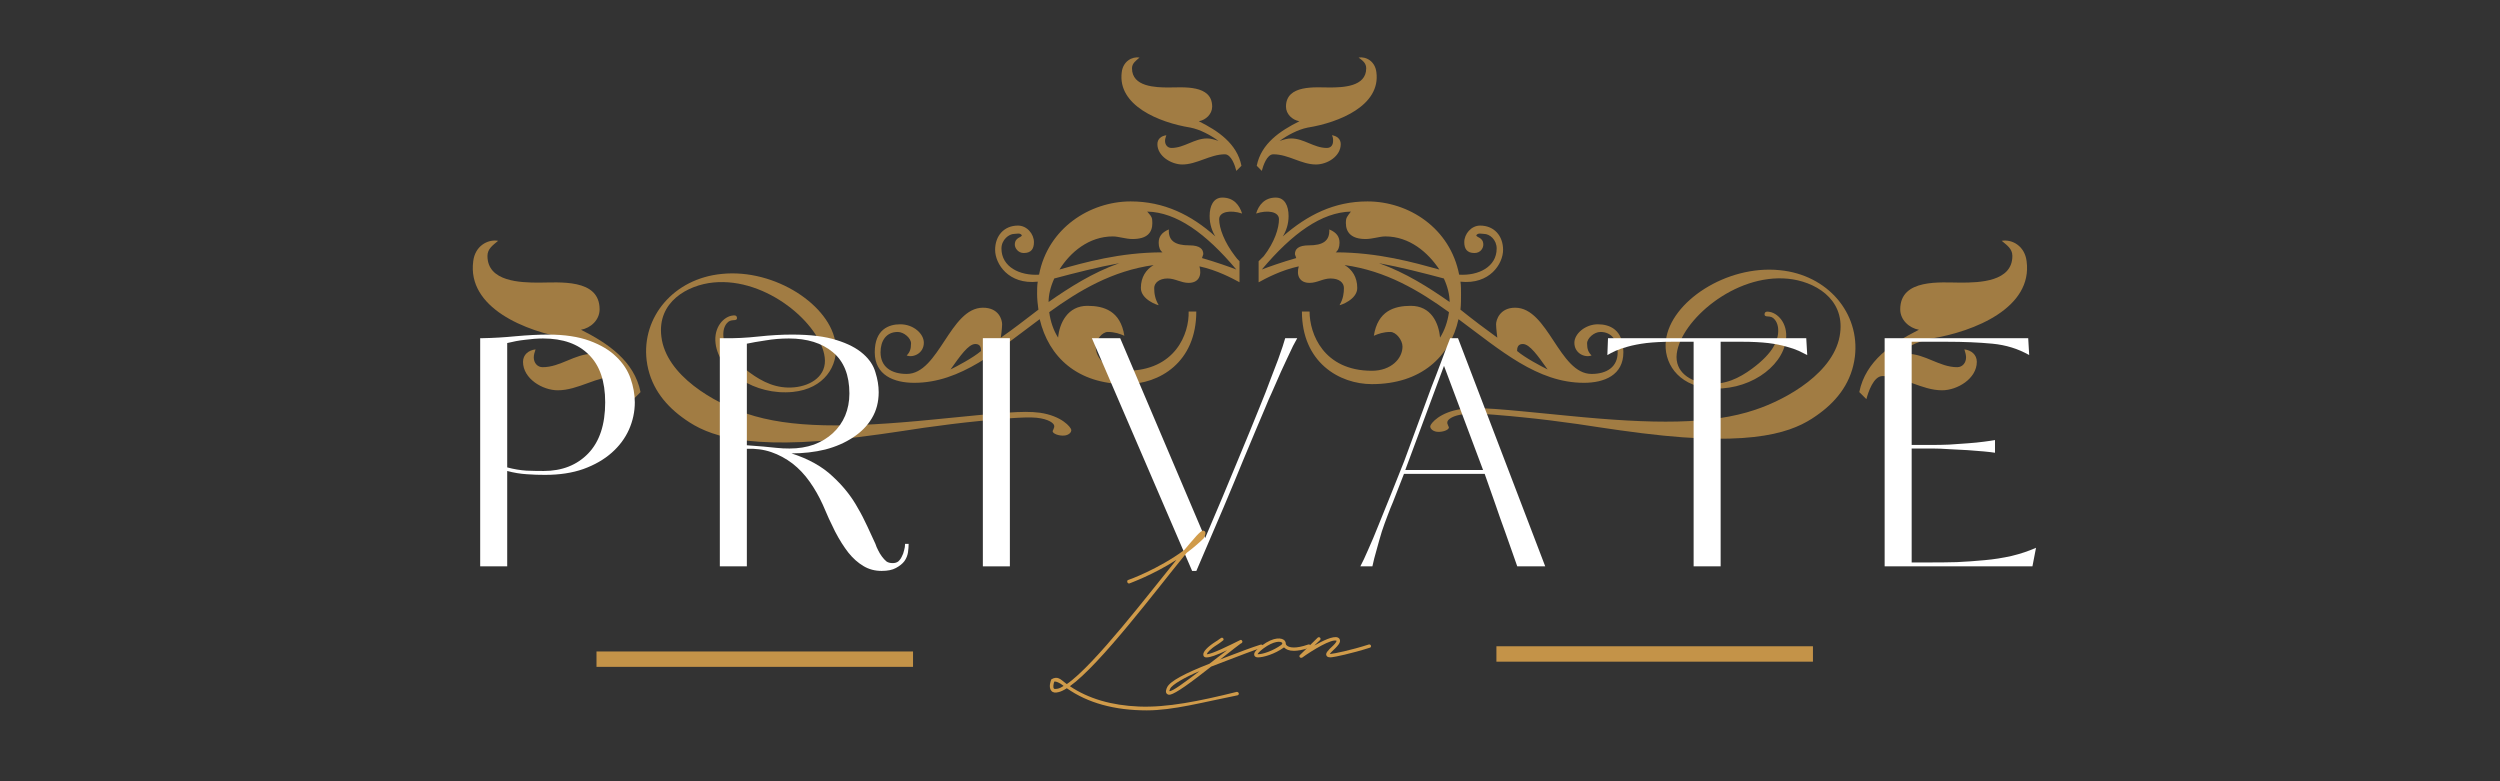 <svg xmlns="http://www.w3.org/2000/svg" xmlns:xlink="http://www.w3.org/1999/xlink" width="160" zoomAndPan="magnify" viewBox="0 0 120 37.5" height="50" preserveAspectRatio="xMidYMid meet" version="1.0"><rect x="0" y="0" width="120" height="37.5" fill="#333333" stroke="none"/><defs><filter x="0%" y="0%" width="100%" height="100%" id="d88b394696"><feColorMatrix values="0 0 0 0 1 0 0 0 0 1 0 0 0 0 1 0 0 0 1 0" color-interpolation-filters="sRGB"/></filter><g/><mask id="0b06fa894a"><g filter="url(#d88b394696)"><rect x="-12" width="144" fill="#000000" y="-3.75" height="45" fill-opacity="0.7"/></g></mask><clipPath id="94d5c96d6e"><path d="M 19 0.691 L 56 0.691 L 56 17 L 19 17 Z M 19 0.691 " clip-rule="nonzero"/></clipPath><clipPath id="196b33a13f"><path d="M 0.578 9 L 9 9 L 9 18 L 0.578 18 Z M 0.578 9 " clip-rule="nonzero"/></clipPath><clipPath id="63b3dec3c4"><path d="M 67 9 L 75.422 9 L 75.422 18 L 67 18 Z M 67 9 " clip-rule="nonzero"/></clipPath><clipPath id="673c8180ec"><path d="M 46 10 L 68 10 L 68 19.551 L 46 19.551 Z M 46 10 " clip-rule="nonzero"/></clipPath><clipPath id="1ec9621521"><path d="M 9 11 L 30 11 L 30 19.551 L 9 19.551 Z M 9 11 " clip-rule="nonzero"/></clipPath><clipPath id="4bcfced2b3"><rect x="0" width="76" y="0" height="20"/></clipPath><mask id="0972838e7f"><g filter="url(#d88b394696)"><rect x="-12" width="144" fill="#000000" y="-3.75" height="45" fill-opacity="0.92"/></g></mask><clipPath id="48ccfdcc57"><path d="M 1 0.262 L 18 0.262 L 18 1.211 L 1 1.211 Z M 1 0.262 " clip-rule="nonzero"/></clipPath><clipPath id="2dace2cc51"><rect x="0" width="19" y="0" height="2"/></clipPath><mask id="337d8ffc70"><g filter="url(#d88b394696)"><rect x="-12" width="144" fill="#000000" y="-3.75" height="45" fill-opacity="0.92"/></g></mask><clipPath id="f8abf6e2af"><path d="M 1 1 L 18 1 L 18 1.973 L 1 1.973 Z M 1 1 " clip-rule="nonzero"/></clipPath><clipPath id="8753389482"><rect x="0" width="19" y="0" height="2"/></clipPath></defs><g mask="url(#0b06fa894a)"><g transform="matrix(1, 0, 0, 1, 22, 2)"><g clip-path="url(#4bcfced2b3)"><g clip-path="url(#94d5c96d6e)"><path fill="#d09b4a" d="M 36.52 8.523 C 36.52 8.953 36.766 9.625 37.285 10.297 C 37.344 10.387 37.406 10.449 37.496 10.539 L 37.496 11.547 C 37.16 11.367 36.43 10.969 35.574 10.785 C 35.695 11.211 35.543 11.578 35.055 11.578 C 34.688 11.578 34.41 11.367 34.043 11.367 C 33.648 11.367 33.402 11.578 33.402 11.824 C 33.402 12.066 33.434 12.344 33.617 12.648 C 33.555 12.648 32.762 12.375 32.762 11.824 C 32.762 11.305 33.008 10.938 33.375 10.723 C 31.387 11 29.797 11.945 28.363 12.984 C 28.422 13.441 28.574 13.871 28.789 14.207 C 28.852 13.504 29.25 12.68 30.195 12.68 C 30.988 12.68 31.785 12.922 31.969 14.117 C 31.754 14.023 31.512 13.934 31.172 13.934 C 30.898 13.934 30.594 14.328 30.594 14.633 C 30.594 15.215 31.145 15.797 32.059 15.797 C 34.41 15.797 35.086 14.023 35.055 12.953 L 35.422 12.953 C 35.422 15.398 33.648 16.438 32.059 16.438 C 29.707 16.438 28.332 15.125 27.906 13.32 C 25.887 14.816 24.117 16.375 21.883 16.375 C 20.906 16.375 19.988 16.008 19.988 14.91 C 19.988 13.809 20.664 13.566 21.211 13.566 C 21.855 13.566 22.344 14.023 22.344 14.449 C 22.344 14.969 21.824 15.184 21.52 15.062 C 21.672 14.91 21.73 14.758 21.73 14.48 C 21.73 14.238 21.395 13.934 21.09 13.934 C 20.539 13.934 20.266 14.359 20.266 14.91 C 20.266 15.613 20.785 15.949 21.52 15.949 C 23.074 15.949 23.594 12.77 25.184 12.77 C 25.949 12.77 26.102 13.352 26.102 13.566 C 26.102 13.75 26.039 14.207 26.039 14.207 C 26.621 13.809 27.199 13.352 27.844 12.863 C 27.812 12.617 27.781 12.375 27.781 12.098 C 27.781 11.914 27.781 11.703 27.812 11.52 C 26.406 11.672 25.766 10.664 25.766 9.992 C 25.766 9.32 26.191 8.828 26.863 8.828 C 27.293 8.828 27.629 9.227 27.629 9.625 C 27.629 9.93 27.508 10.145 27.141 10.145 C 26.863 10.145 26.711 9.898 26.711 9.746 C 26.711 9.379 27.047 9.41 27.047 9.289 C 26.957 9.164 26.805 9.227 26.68 9.227 C 26.438 9.227 26.07 9.5 26.07 9.93 C 26.07 10.816 26.957 11.242 27.875 11.184 C 28.301 8.953 30.316 7.668 32.273 7.668 C 33.863 7.668 35.176 8.309 36.336 9.348 C 36.184 9.105 36.062 8.77 36.062 8.371 C 36.062 7.883 36.246 7.484 36.672 7.484 C 37.223 7.484 37.496 7.852 37.621 8.25 C 37.07 8.066 36.52 8.156 36.52 8.523 Z M 24.816 14.512 C 24.48 14.512 24.082 15.094 23.625 15.734 C 23.934 15.582 24.695 15.184 25.09 14.848 C 25.09 14.695 25.062 14.512 24.816 14.512 Z M 28.605 11.367 C 28.422 11.762 28.332 12.16 28.332 12.496 C 29.34 11.793 30.441 11.09 31.723 10.633 C 30.715 10.816 29.523 11.121 28.605 11.367 Z M 33.066 8.156 C 33.281 8.402 33.312 8.434 33.312 8.707 C 33.312 9.164 33.066 9.473 32.363 9.473 C 32.027 9.473 31.691 9.348 31.418 9.348 C 30.258 9.348 29.371 10.113 28.852 10.938 C 30.043 10.602 31.754 10.113 33.801 10.113 C 33.68 10.02 33.617 9.867 33.617 9.652 C 33.617 9.379 33.742 9.164 34.105 9.012 C 34.074 9.562 34.41 9.777 35.086 9.777 C 35.605 9.777 35.758 9.961 35.758 10.203 L 35.695 10.387 C 36.336 10.57 37.039 10.816 37.344 10.938 C 35.879 9.195 34.473 8.188 33.066 8.156 Z M 37.344 6.203 C 37.285 5.957 37.102 5.406 36.793 5.406 C 36.094 5.406 35.449 5.895 34.75 5.895 C 34.23 5.895 33.555 5.5 33.555 4.918 C 33.555 4.672 33.738 4.523 33.984 4.492 C 33.953 4.582 33.922 4.672 33.922 4.766 C 33.922 4.949 34.043 5.102 34.23 5.102 C 34.84 5.102 35.328 4.645 35.938 4.645 C 36.121 4.645 36.305 4.703 36.488 4.766 C 36.121 4.492 35.605 4.215 35.145 4.125 C 33.617 3.879 31.633 3.055 31.844 1.465 C 31.906 0.945 32.336 0.703 32.699 0.762 C 32.52 0.918 32.336 1.039 32.336 1.281 C 32.336 2.168 33.465 2.199 34.105 2.199 C 34.777 2.199 36.184 2.047 36.184 3.117 C 36.184 3.48 35.879 3.758 35.543 3.82 C 36.461 4.277 37.375 4.887 37.59 5.957 Z M 54.027 16.375 C 51.797 16.375 50.027 14.816 48.008 13.32 C 47.609 15.125 46.207 16.438 43.852 16.438 C 42.293 16.438 40.492 15.398 40.492 12.953 L 40.859 12.953 C 40.859 14.023 41.531 15.797 43.852 15.797 C 44.77 15.797 45.32 15.215 45.32 14.633 C 45.32 14.328 45.016 13.934 44.738 13.934 C 44.402 13.934 44.16 14.023 43.945 14.117 C 44.129 12.926 44.922 12.68 45.719 12.68 C 46.695 12.68 47.062 13.504 47.121 14.207 C 47.336 13.871 47.488 13.441 47.551 12.984 C 46.113 11.945 44.527 11 42.539 10.723 C 42.906 10.938 43.148 11.305 43.148 11.824 C 43.148 12.375 42.355 12.648 42.297 12.648 C 42.477 12.344 42.508 12.066 42.508 11.824 C 42.508 11.578 42.297 11.367 41.867 11.367 C 41.5 11.367 41.227 11.578 40.859 11.578 C 40.371 11.578 40.219 11.211 40.34 10.785 C 39.484 10.969 38.75 11.367 38.414 11.551 L 38.414 10.539 L 38.66 10.297 C 39.18 9.625 39.391 8.953 39.391 8.523 C 39.391 8.156 38.844 8.066 38.293 8.25 C 38.414 7.852 38.691 7.484 39.238 7.484 C 39.668 7.484 39.852 7.883 39.852 8.371 C 39.852 8.77 39.727 9.105 39.574 9.348 C 40.766 8.309 42.051 7.668 43.637 7.668 C 45.625 7.668 47.609 8.953 48.039 11.184 C 48.957 11.242 49.84 10.816 49.84 9.93 C 49.84 9.504 49.504 9.227 49.23 9.227 C 49.109 9.227 48.957 9.164 48.863 9.289 C 48.863 9.41 49.199 9.379 49.199 9.746 C 49.199 9.898 49.078 10.145 48.773 10.145 C 48.406 10.145 48.285 9.93 48.285 9.625 C 48.285 9.227 48.621 8.828 49.047 8.828 C 49.719 8.828 50.148 9.32 50.148 9.992 C 50.148 10.664 49.504 11.672 48.102 11.52 C 48.129 11.703 48.129 11.914 48.129 12.098 C 48.129 12.375 48.129 12.617 48.102 12.863 C 48.711 13.352 49.32 13.809 49.871 14.207 C 49.871 14.207 49.812 13.75 49.812 13.566 C 49.812 13.352 49.996 12.77 50.727 12.77 C 52.316 12.77 52.836 15.949 54.395 15.949 C 55.129 15.949 55.648 15.613 55.648 14.91 C 55.648 14.359 55.371 13.934 54.82 13.934 C 54.516 13.934 54.18 14.238 54.18 14.48 C 54.18 14.758 54.242 14.91 54.395 15.062 C 54.09 15.184 53.57 14.973 53.57 14.453 C 53.57 14.023 54.09 13.566 54.699 13.566 C 55.25 13.566 55.922 13.809 55.922 14.91 C 55.922 16.008 55.008 16.375 54.027 16.375 Z M 40.766 4.125 C 40.309 4.215 39.789 4.492 39.422 4.766 C 39.605 4.703 39.789 4.645 39.973 4.645 C 40.586 4.645 41.074 5.102 41.684 5.102 C 41.898 5.102 41.988 4.949 41.988 4.766 C 41.988 4.672 41.988 4.582 41.93 4.492 C 42.172 4.523 42.355 4.672 42.355 4.918 C 42.355 5.5 41.715 5.895 41.164 5.895 C 40.461 5.895 39.852 5.406 39.117 5.406 C 38.812 5.406 38.629 5.957 38.566 6.203 L 38.324 5.957 C 38.535 4.887 39.453 4.277 40.371 3.82 C 40.031 3.758 39.727 3.48 39.727 3.117 C 39.727 2.047 41.164 2.199 41.805 2.199 C 42.449 2.199 43.578 2.168 43.578 1.281 C 43.578 1.039 43.426 0.918 43.211 0.762 C 43.578 0.703 44.004 0.945 44.066 1.465 C 44.281 3.055 42.297 3.879 40.766 4.125 Z M 44.496 9.348 C 44.219 9.348 43.883 9.473 43.547 9.473 C 42.875 9.473 42.602 9.164 42.602 8.707 C 42.602 8.434 42.66 8.402 42.844 8.156 C 41.441 8.188 40.031 9.195 38.566 10.938 C 38.871 10.816 39.574 10.57 40.219 10.387 L 40.156 10.203 C 40.156 9.961 40.309 9.777 40.828 9.777 C 41.5 9.777 41.836 9.562 41.805 9.012 C 42.172 9.164 42.297 9.379 42.297 9.652 C 42.297 9.867 42.234 10.02 42.113 10.113 C 44.16 10.113 45.871 10.602 47.09 10.938 C 46.543 10.113 45.656 9.348 44.496 9.348 Z M 47.305 11.367 C 46.391 11.121 45.199 10.816 44.191 10.633 C 45.473 11.09 46.574 11.793 47.582 12.496 C 47.582 12.16 47.488 11.762 47.305 11.367 Z M 51.094 14.512 C 50.852 14.512 50.82 14.695 50.82 14.848 C 51.215 15.184 51.98 15.582 52.285 15.734 C 51.828 15.094 51.43 14.512 51.094 14.512 Z M 51.094 14.512 " fill-opacity="1" fill-rule="nonzero"/></g><g clip-path="url(#196b33a13f)"><path fill="#d09b4a" d="M 8.406 17.16 C 8.316 16.82 8.062 16.051 7.637 16.051 C 6.652 16.051 5.758 16.734 4.773 16.734 C 4.047 16.734 3.105 16.18 3.105 15.367 C 3.105 15.027 3.363 14.812 3.707 14.77 C 3.664 14.898 3.621 15.027 3.621 15.156 C 3.621 15.41 3.789 15.625 4.047 15.625 C 4.902 15.625 5.586 14.984 6.438 14.984 C 6.695 14.984 6.953 15.07 7.207 15.152 C 6.695 14.77 5.969 14.387 5.328 14.258 C 3.191 13.914 0.418 12.762 0.715 10.539 C 0.801 9.816 1.398 9.473 1.91 9.559 C 1.656 9.773 1.398 9.941 1.398 10.285 C 1.398 11.523 2.98 11.566 3.875 11.566 C 4.816 11.566 6.781 11.352 6.781 12.848 C 6.781 13.359 6.355 13.746 5.887 13.828 C 7.164 14.469 8.445 15.324 8.746 16.82 Z M 8.406 17.16 " fill-opacity="1" fill-rule="nonzero"/></g><g clip-path="url(#63b3dec3c4)"><path fill="#d09b4a" d="M 67.246 16.82 C 67.547 15.324 68.828 14.469 70.109 13.828 C 69.641 13.746 69.211 13.359 69.211 12.848 C 69.211 11.352 71.176 11.566 72.117 11.566 C 73.012 11.566 74.594 11.523 74.594 10.285 C 74.594 9.941 74.336 9.773 74.082 9.559 C 74.594 9.473 75.191 9.816 75.277 10.539 C 75.574 12.762 72.801 13.914 70.664 14.258 C 70.023 14.387 69.297 14.77 68.785 15.152 C 69.039 15.07 69.297 14.984 69.555 14.984 C 70.406 14.984 71.094 15.625 71.945 15.625 C 72.203 15.625 72.371 15.41 72.371 15.156 C 72.371 15.027 72.328 14.898 72.289 14.77 C 72.629 14.812 72.887 15.027 72.887 15.367 C 72.887 16.18 71.945 16.734 71.219 16.734 C 70.238 16.734 69.34 16.051 68.359 16.051 C 67.93 16.051 67.676 16.82 67.586 17.16 Z M 67.246 16.82 " fill-opacity="1" fill-rule="nonzero"/></g><g clip-path="url(#673c8180ec)"><path fill="#d09b4a" d="M 65.336 17.844 C 64.41 18.527 62.883 19.418 57.844 18.91 C 56.469 18.773 55.105 18.562 53.715 18.352 C 52.848 18.23 51.969 18.117 51.09 18.031 C 50.469 17.969 48.91 17.809 48.328 17.871 C 47.719 17.934 47.484 18.141 47.473 18.254 C 47.473 18.277 47.461 18.328 47.484 18.352 C 47.496 18.426 47.547 18.477 47.547 18.527 C 47.535 18.637 47.25 18.75 46.988 18.727 C 46.816 18.711 46.641 18.602 46.652 18.453 C 46.68 18.316 47.113 17.781 48.152 17.633 C 48.996 17.523 49.961 17.633 53.27 17.957 C 57.383 18.367 60.148 18.379 62.242 17.672 C 63.777 17.164 66.105 15.852 66.328 13.98 C 66.539 12.309 65.066 11.5 63.824 11.379 C 61.262 11.129 58.684 13.387 58.484 14.973 C 58.375 15.852 59.129 16.332 59.938 16.406 C 60.789 16.496 61.484 16.148 62.09 15.703 C 63.184 14.898 63.305 14.312 63.344 14.043 C 63.379 13.758 63.332 13.52 63.195 13.348 C 63.082 13.211 62.996 13.199 62.848 13.188 C 62.785 13.188 62.688 13.176 62.699 13.074 C 62.711 12.938 62.848 12.953 62.898 12.965 C 63.305 13 63.828 13.496 63.727 14.312 C 63.555 15.664 61.844 16.816 60.008 16.633 C 58.512 16.48 57.828 15.379 57.965 14.328 C 58.188 12.492 60.863 10.707 63.43 10.969 C 65.734 11.191 67.285 13.039 67.035 15.121 C 66.887 16.297 66.242 17.176 65.336 17.844 Z M 65.336 17.844 " fill-opacity="1" fill-rule="nonzero"/></g><g clip-path="url(#1ec9621521)"><path fill="#d09b4a" d="M 9.039 15.301 C 8.789 13.219 10.34 11.371 12.645 11.148 C 15.211 10.887 17.887 12.672 18.109 14.508 C 18.246 15.559 17.562 16.66 16.062 16.812 C 14.23 16.996 12.52 15.844 12.348 14.492 C 12.246 13.676 12.77 13.18 13.176 13.145 C 13.227 13.133 13.363 13.117 13.375 13.254 C 13.387 13.355 13.289 13.367 13.227 13.367 C 13.078 13.379 12.992 13.391 12.879 13.527 C 12.742 13.699 12.695 13.938 12.73 14.223 C 12.77 14.492 12.891 15.078 13.984 15.883 C 14.59 16.328 15.281 16.676 16.137 16.59 C 16.941 16.512 17.699 16.031 17.586 15.152 C 17.391 13.566 14.812 11.309 12.246 11.559 C 11.008 11.68 9.535 12.488 9.746 14.16 C 9.969 16.031 12.297 17.344 13.832 17.852 C 15.926 18.559 18.691 18.547 22.805 18.137 C 26.113 17.812 27.078 17.703 27.922 17.812 C 28.961 17.965 29.395 18.496 29.422 18.633 C 29.434 18.781 29.258 18.895 29.086 18.906 C 28.824 18.93 28.539 18.816 28.527 18.707 C 28.527 18.656 28.578 18.609 28.59 18.531 C 28.613 18.508 28.602 18.457 28.602 18.434 C 28.59 18.324 28.355 18.113 27.746 18.051 C 27.164 17.988 25.605 18.148 24.984 18.211 C 24.105 18.297 23.227 18.41 22.359 18.531 C 20.969 18.742 19.605 18.953 18.23 19.09 C 13.188 19.598 11.664 18.707 10.734 18.023 C 9.832 17.355 9.188 16.477 9.039 15.301 Z M 9.039 15.301 " fill-opacity="1" fill-rule="nonzero"/></g></g></g></g><g fill="#ffffff" fill-opacity="1"><g transform="translate(21.69, 27.185)"><g><path d="M 8.781 -7.875 C 8.781 -7.426 8.688 -6.988 8.5 -6.562 C 8.312 -6.145 8.035 -5.773 7.672 -5.453 C 7.305 -5.129 6.852 -4.867 6.312 -4.672 C 5.781 -4.484 5.164 -4.391 4.469 -4.391 C 4.195 -4.391 3.906 -4.398 3.594 -4.422 C 3.289 -4.441 2.977 -4.492 2.656 -4.578 L 2.656 0 L 1.359 0 L 1.359 -10.953 L 1.5 -10.953 C 1.988 -10.961 2.516 -10.992 3.078 -11.047 C 3.641 -11.098 4.156 -11.125 4.625 -11.125 C 5.414 -11.125 6.078 -11.023 6.609 -10.828 C 7.148 -10.629 7.578 -10.375 7.891 -10.062 C 8.211 -9.758 8.441 -9.41 8.578 -9.016 C 8.711 -8.629 8.781 -8.25 8.781 -7.875 Z M 7.359 -7.875 C 7.359 -8.883 7.098 -9.645 6.578 -10.156 C 6.066 -10.676 5.332 -10.938 4.375 -10.938 C 4.094 -10.938 3.805 -10.914 3.516 -10.875 C 3.223 -10.844 2.938 -10.789 2.656 -10.719 L 2.656 -4.75 C 2.977 -4.664 3.285 -4.613 3.578 -4.594 C 3.867 -4.582 4.145 -4.578 4.406 -4.578 C 5.289 -4.578 6.004 -4.859 6.547 -5.422 C 7.086 -5.984 7.359 -6.801 7.359 -7.875 Z M 7.359 -7.875 "/></g></g></g><g fill="#ffffff" fill-opacity="1"><g transform="translate(33.193, 27.185)"><g><path d="M 9.656 -0.156 C 9.758 -0.156 9.848 -0.18 9.922 -0.234 C 9.992 -0.297 10.051 -0.375 10.094 -0.469 C 10.145 -0.562 10.18 -0.66 10.203 -0.766 C 10.234 -0.867 10.25 -0.973 10.25 -1.078 L 10.422 -1.078 C 10.422 -0.961 10.41 -0.828 10.391 -0.672 C 10.367 -0.523 10.312 -0.383 10.219 -0.25 C 10.125 -0.125 9.988 -0.016 9.812 0.078 C 9.645 0.172 9.414 0.219 9.125 0.219 C 8.801 0.219 8.508 0.141 8.25 -0.016 C 7.988 -0.172 7.75 -0.383 7.531 -0.656 C 7.312 -0.938 7.098 -1.273 6.891 -1.672 C 6.691 -2.066 6.492 -2.5 6.297 -2.969 C 6.117 -3.363 5.91 -3.727 5.672 -4.062 C 5.43 -4.406 5.156 -4.695 4.844 -4.938 C 4.531 -5.176 4.191 -5.359 3.828 -5.484 C 3.461 -5.609 3.07 -5.66 2.656 -5.641 L 2.656 0 L 1.359 0 L 1.359 -10.953 L 1.578 -10.953 C 2.086 -10.941 2.629 -10.969 3.203 -11.031 C 3.785 -11.094 4.328 -11.125 4.828 -11.125 C 5.711 -11.125 6.426 -11.035 6.969 -10.859 C 7.508 -10.691 7.93 -10.473 8.234 -10.203 C 8.535 -9.941 8.734 -9.645 8.828 -9.312 C 8.93 -8.988 8.984 -8.672 8.984 -8.359 C 8.984 -7.891 8.875 -7.473 8.656 -7.109 C 8.438 -6.742 8.133 -6.438 7.75 -6.188 C 7.375 -5.938 6.93 -5.742 6.422 -5.609 C 5.91 -5.484 5.367 -5.422 4.797 -5.422 C 5.617 -5.16 6.281 -4.789 6.781 -4.312 C 7.289 -3.844 7.691 -3.336 7.984 -2.797 C 8.141 -2.535 8.289 -2.242 8.438 -1.922 C 8.582 -1.609 8.711 -1.328 8.828 -1.078 C 8.859 -0.984 8.898 -0.883 8.953 -0.781 C 9.004 -0.676 9.066 -0.57 9.141 -0.469 C 9.211 -0.375 9.285 -0.297 9.359 -0.234 C 9.441 -0.18 9.539 -0.156 9.656 -0.156 Z M 7.578 -8.297 C 7.578 -9.18 7.312 -9.844 6.781 -10.281 C 6.258 -10.719 5.555 -10.938 4.672 -10.938 C 4.285 -10.938 3.91 -10.906 3.547 -10.844 C 3.18 -10.789 2.883 -10.738 2.656 -10.688 L 2.656 -5.812 L 3.453 -5.75 C 3.66 -5.727 3.867 -5.707 4.078 -5.688 C 4.285 -5.664 4.492 -5.656 4.703 -5.656 C 5.129 -5.656 5.52 -5.719 5.875 -5.844 C 6.227 -5.977 6.531 -6.16 6.781 -6.391 C 7.039 -6.629 7.238 -6.91 7.375 -7.234 C 7.508 -7.555 7.578 -7.91 7.578 -8.297 Z M 7.578 -8.297 "/></g></g></g><g fill="#ffffff" fill-opacity="1"><g transform="translate(45.818, 27.185)"><g><path d="M 2.656 0 L 1.359 0 L 1.359 -10.953 L 2.656 -10.953 Z M 2.656 0 "/></g></g></g><g fill="#ffffff" fill-opacity="1"><g transform="translate(51.956, 27.185)"><g><path d="M 5.891 -1.359 C 6.492 -2.766 7.004 -3.977 7.422 -5 C 7.848 -6.02 8.207 -6.895 8.5 -7.625 C 8.719 -8.156 8.895 -8.609 9.031 -8.984 C 9.176 -9.359 9.297 -9.672 9.391 -9.922 C 9.484 -10.18 9.555 -10.391 9.609 -10.547 C 9.66 -10.711 9.703 -10.848 9.734 -10.953 L 10.312 -10.953 C 10.27 -10.879 10.203 -10.754 10.109 -10.578 C 10.023 -10.398 9.93 -10.203 9.828 -9.984 C 9.734 -9.773 9.633 -9.562 9.531 -9.344 C 9.438 -9.133 9.363 -8.969 9.312 -8.844 C 9.238 -8.676 9.16 -8.5 9.078 -8.312 C 8.992 -8.133 8.895 -7.906 8.781 -7.625 C 8.664 -7.352 8.52 -7.008 8.344 -6.594 C 8.176 -6.188 7.961 -5.676 7.703 -5.062 C 7.453 -4.445 7.145 -3.707 6.781 -2.844 C 6.414 -1.977 5.977 -0.957 5.469 0.219 L 5.266 0.219 L 0.453 -10.953 L 1.812 -10.953 Z M 5.891 -1.359 "/></g></g></g><g fill="#ffffff" fill-opacity="1"><g transform="translate(64.687, 27.185)"><g><path d="M 9.484 0 L 8.141 0 C 8.098 -0.125 8.023 -0.332 7.922 -0.625 C 7.816 -0.926 7.691 -1.281 7.547 -1.688 C 7.398 -2.094 7.242 -2.535 7.078 -3.016 C 6.91 -3.492 6.742 -3.969 6.578 -4.438 L 2.703 -4.438 L 2.172 -3.078 C 2.098 -2.91 2.016 -2.703 1.922 -2.453 C 1.828 -2.211 1.734 -1.953 1.641 -1.672 C 1.555 -1.391 1.473 -1.098 1.391 -0.797 C 1.305 -0.504 1.238 -0.238 1.188 0 L 0.609 0 C 0.711 -0.188 0.836 -0.453 0.984 -0.797 C 1.141 -1.141 1.305 -1.535 1.484 -1.984 C 1.672 -2.441 1.867 -2.93 2.078 -3.453 C 2.285 -3.984 2.5 -4.52 2.719 -5.062 L 4.031 -8.625 C 4.176 -8.988 4.32 -9.367 4.469 -9.766 C 4.613 -10.16 4.766 -10.555 4.922 -10.953 L 5.297 -10.953 Z M 4.625 -9.625 L 2.766 -4.625 L 6.5 -4.625 Z M 4.625 -9.625 "/></g></g></g><g fill="#ffffff" fill-opacity="1"><g transform="translate(76.903, 27.185)"><g><path d="M 4.391 0 L 4.391 -10.781 L 3.375 -10.781 C 2.883 -10.781 2.469 -10.758 2.125 -10.719 C 1.781 -10.676 1.484 -10.617 1.234 -10.547 C 0.992 -10.484 0.797 -10.414 0.641 -10.344 C 0.484 -10.27 0.352 -10.203 0.25 -10.141 L 0.281 -10.953 L 9.797 -10.953 L 9.844 -10.141 C 9.727 -10.203 9.594 -10.27 9.438 -10.344 C 9.281 -10.414 9.082 -10.484 8.844 -10.547 C 8.602 -10.617 8.312 -10.676 7.969 -10.719 C 7.625 -10.758 7.207 -10.781 6.719 -10.781 L 5.688 -10.781 L 5.688 0 Z M 4.391 0 "/></g></g></g><g fill="#ffffff" fill-opacity="1"><g transform="translate(89.104, 27.185)"><g><path d="M 3.625 -0.188 C 3.988 -0.188 4.391 -0.191 4.828 -0.203 C 5.266 -0.223 5.707 -0.254 6.156 -0.297 C 6.602 -0.336 7.035 -0.406 7.453 -0.5 C 7.879 -0.602 8.27 -0.734 8.625 -0.891 L 8.453 0 L 1.359 0 L 1.359 -10.953 L 8.25 -10.953 L 8.297 -10.141 C 7.773 -10.441 7.188 -10.625 6.531 -10.688 C 5.875 -10.75 5.141 -10.781 4.328 -10.781 L 2.656 -10.781 L 2.656 -5.828 L 3.672 -5.828 C 3.898 -5.828 4.16 -5.832 4.453 -5.844 C 4.754 -5.863 5.051 -5.883 5.344 -5.906 C 5.633 -5.926 5.895 -5.953 6.125 -5.984 C 6.363 -6.016 6.539 -6.039 6.656 -6.062 L 6.656 -5.453 C 6.539 -5.473 6.363 -5.492 6.125 -5.516 C 5.895 -5.535 5.633 -5.555 5.344 -5.578 C 5.051 -5.598 4.754 -5.613 4.453 -5.625 C 4.16 -5.645 3.898 -5.656 3.672 -5.656 L 2.656 -5.656 L 2.656 -0.188 Z M 3.625 -0.188 "/></g></g></g><g fill="#d09b4a" fill-opacity="1"><g transform="translate(49.91, 32.352)"><g><path d="M 5.137 1.746 C 6.414 1.746 7.832 1.352 9.492 1.023 C 9.539 1.016 9.566 0.961 9.547 0.914 C 9.531 0.879 9.484 0.852 9.449 0.859 C 7.656 1.305 6.105 1.617 4.762 1.562 C 3.445 1.508 2.34 1.188 1.445 0.586 C 2.887 -0.438 5.637 -4.086 6.891 -5.621 L 7.055 -5.82 C 7.336 -6.031 7.609 -6.258 7.859 -6.504 L 7.875 -6.531 C 7.996 -6.762 7.949 -6.836 7.902 -6.863 C 7.82 -6.918 7.73 -6.898 7.211 -6.277 L 6.934 -5.949 C 5.684 -5.027 4.266 -4.516 4.25 -4.516 C 4.203 -4.516 4.184 -4.449 4.203 -4.402 C 4.223 -4.359 4.266 -4.332 4.305 -4.348 C 4.32 -4.359 5.426 -4.75 6.559 -5.48 C 5.301 -3.938 2.621 -0.422 1.297 0.484 L 1.215 0.422 C 0.996 0.254 0.852 0.082 0.559 0.254 L 0.547 0.273 C 0.531 0.312 0.402 0.641 0.559 0.812 C 0.629 0.895 0.75 0.914 0.914 0.867 C 1.023 0.84 1.152 0.777 1.297 0.684 C 2.301 1.391 3.59 1.746 5.137 1.746 Z M 0.867 0.703 C 0.812 0.711 0.711 0.738 0.676 0.695 C 0.629 0.641 0.656 0.477 0.695 0.367 C 0.723 0.355 0.812 0.355 0.996 0.465 L 1.113 0.547 L 1.141 0.574 C 1.043 0.641 0.949 0.684 0.867 0.703 Z M 0.867 0.703 "/></g></g></g><g fill="#d09b4a" fill-opacity="1"><g transform="translate(58.197, 32.352)"><g><path d="M 2.414 -1.371 C 2.395 -1.406 2.348 -1.426 2.301 -1.406 C 1.863 -1.27 1.277 -1.043 0.629 -0.797 L 0.367 -0.695 C 0.914 -1.133 1.324 -1.434 1.336 -1.445 C 1.336 -1.445 1.344 -1.453 1.344 -1.453 L 1.398 -1.48 C 1.434 -1.508 1.453 -1.555 1.426 -1.59 C 1.406 -1.637 1.363 -1.652 1.324 -1.625 C 0.867 -1.398 -0.062 -0.934 -0.273 -0.949 C -0.254 -1.016 -0.137 -1.18 0.246 -1.418 C 0.312 -1.453 0.355 -1.5 0.402 -1.527 L 0.492 -1.598 C 0.539 -1.617 0.547 -1.672 0.52 -1.707 C 0.492 -1.746 0.449 -1.754 0.41 -1.727 L 0.301 -1.652 C 0.266 -1.625 0.219 -1.59 0.156 -1.555 C -0.238 -1.305 -0.457 -1.07 -0.438 -0.922 C -0.438 -0.867 -0.402 -0.824 -0.355 -0.805 C -0.328 -0.797 -0.301 -0.797 -0.273 -0.797 C -0.109 -0.797 0.172 -0.895 0.703 -1.141 C 0.422 -0.922 0.129 -0.711 -0.145 -0.492 C -1.289 -0.047 -2.047 0.348 -2.176 0.641 C -2.203 0.695 -2.285 0.879 -2.176 0.961 C -2.156 0.969 -2.129 0.996 -2.074 0.996 C -1.918 0.996 -1.488 0.766 -0.238 -0.219 L -0.062 -0.355 L 0.684 -0.641 C 1.336 -0.887 1.93 -1.125 2.375 -1.262 C 2.414 -1.27 2.43 -1.336 2.414 -1.371 Z M -2.066 0.824 C -2.066 0.812 -2.066 0.777 -2.027 0.703 C -1.938 0.512 -1.324 0.156 -0.621 -0.137 C -1.336 0.402 -1.918 0.84 -2.066 0.824 Z M -2.066 0.824 "/></g></g></g><g fill="#d09b4a" fill-opacity="1"><g transform="translate(60.673, 32.352)"><g><path d="M 2.23 -1.363 C 2.219 -1.406 2.176 -1.426 2.129 -1.418 C 1.5 -1.195 1.223 -1.277 1.125 -1.344 C 1.051 -1.391 1.043 -1.445 1.043 -1.453 L 1.043 -1.473 C 1.043 -1.508 1.031 -1.555 0.996 -1.598 C 0.867 -1.746 0.477 -1.801 -0.109 -1.363 C -0.395 -1.152 -0.504 -1.016 -0.465 -0.895 C -0.457 -0.867 -0.422 -0.797 -0.293 -0.797 C -0.035 -0.797 0.504 -0.949 0.961 -1.277 C 0.961 -1.27 0.969 -1.27 0.977 -1.262 C 1.059 -1.18 1.195 -1.113 1.434 -1.113 C 1.617 -1.113 1.863 -1.152 2.184 -1.262 C 2.219 -1.27 2.246 -1.324 2.23 -1.363 Z M 0.832 -1.398 C 0.422 -1.105 -0.062 -0.949 -0.285 -0.949 L -0.312 -0.949 C -0.293 -0.988 -0.238 -1.07 -0.02 -1.234 C 0.465 -1.59 0.797 -1.582 0.867 -1.5 C 0.906 -1.461 0.832 -1.406 0.832 -1.398 Z M 0.832 -1.398 "/></g></g></g><g fill="#d09b4a" fill-opacity="1"><g transform="translate(62.966, 32.352)"><g><path d="M -0.512 -0.777 C -0.492 -0.777 -0.484 -0.777 -0.465 -0.785 C 0.047 -1.152 0.941 -1.691 1.188 -1.598 C 1.195 -1.57 1.152 -1.488 1.023 -1.363 C 0.766 -1.125 0.648 -0.996 0.703 -0.887 C 0.75 -0.785 0.895 -0.797 0.961 -0.805 C 1.078 -0.812 1.891 -0.977 2.785 -1.262 C 2.832 -1.27 2.852 -1.316 2.84 -1.363 C 2.824 -1.406 2.777 -1.426 2.742 -1.418 C 1.855 -1.133 1.059 -0.977 0.941 -0.969 L 0.867 -0.961 C 0.887 -1.004 0.961 -1.078 1.133 -1.242 C 1.242 -1.352 1.379 -1.5 1.352 -1.625 C 1.344 -1.664 1.324 -1.719 1.242 -1.754 C 1.016 -1.836 0.531 -1.598 0.117 -1.363 L 0.395 -1.625 C 0.43 -1.664 0.43 -1.707 0.395 -1.746 C 0.367 -1.773 0.312 -1.773 0.285 -1.746 L -0.566 -0.914 C -0.602 -0.887 -0.602 -0.832 -0.574 -0.805 C -0.559 -0.785 -0.539 -0.777 -0.512 -0.777 Z M -0.512 -0.777 "/></g></g></g><g mask="url(#0972838e7f)"><g transform="matrix(1, 0, 0, 1, 27, 31)"><g clip-path="url(#2dace2cc51)"><g clip-path="url(#48ccfdcc57)"><path stroke-linecap="butt" transform="matrix(0.74, 0, 0, 0.74, 1.633, 0.272)" fill="none" stroke-linejoin="miter" d="M -0.001 0.498 L 20.53 0.498 " stroke="#d09b4a" stroke-width="1" stroke-opacity="1" stroke-miterlimit="4"/></g></g></g></g><g mask="url(#337d8ffc70)"><g transform="matrix(1, 0, 0, 1, 70, 30)"><g clip-path="url(#8753389482)"><g clip-path="url(#f8abf6e2af)"><path stroke-linecap="butt" transform="matrix(0.74, 0, 0, 0.74, 1.829, 1.019)" fill="none" stroke-linejoin="miter" d="M -0.001 0.502 L 20.53 0.502 " stroke="#d09b4a" stroke-width="1" stroke-opacity="1" stroke-miterlimit="4"/></g></g></g></g></svg>